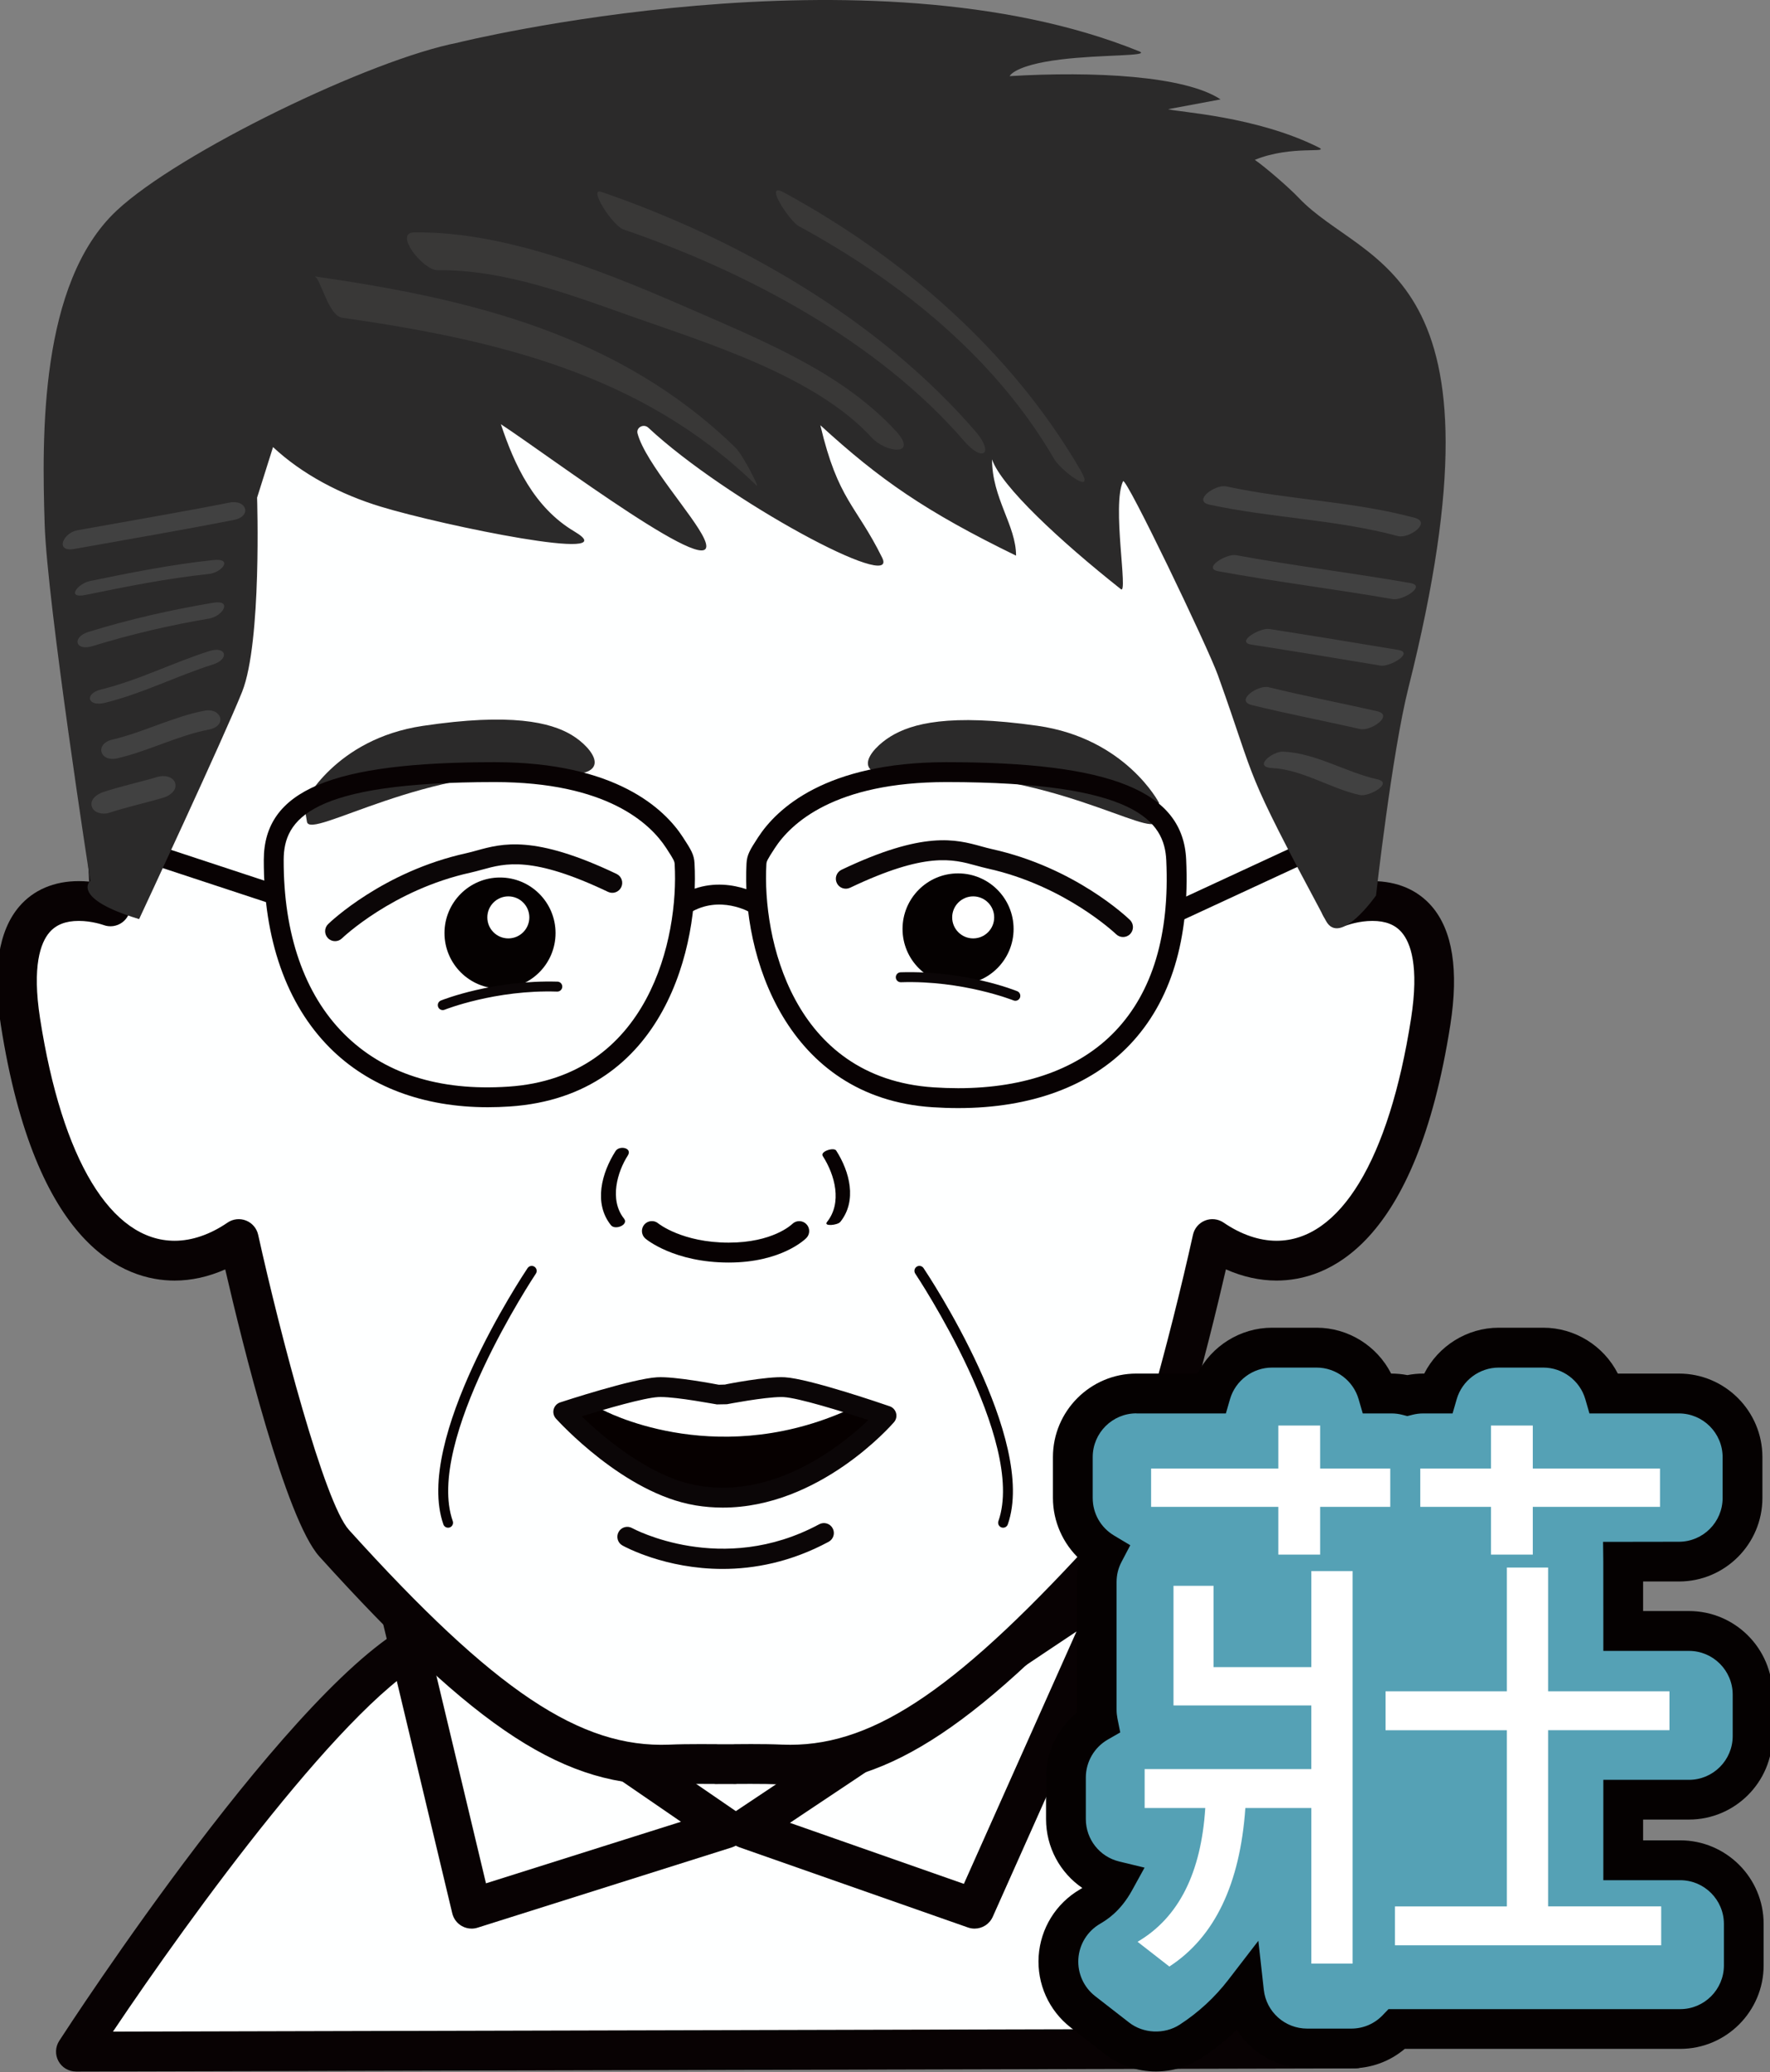 <?xml version="1.0" encoding="utf-8"?>
<!-- Generator: Adobe Illustrator 16.0.0, SVG Export Plug-In . SVG Version: 6.00 Build 0)  -->
<!DOCTYPE svg PUBLIC "-//W3C//DTD SVG 1.1//EN" "http://www.w3.org/Graphics/SVG/1.1/DTD/svg11.dtd">
<svg version="1.1" id="圖層_1" xmlns="http://www.w3.org/2000/svg" xmlns:xlink="http://www.w3.org/1999/xlink" x="0px" y="0px"
	 width="89px" height="104.137px" viewBox="0 0 89 104.137" enable-background="new 0 0 89 104.137" xml:space="preserve">
<rect x="0" y="0" width="89" height="104.137" fill="#808080" stroke="none"/>
<g>
	<g>
		<g>
			<g>
				<path fill="#FEFFFF" d="M21.414,82.347c6.705-3.01,23.532-3.229,30.042,0.091c5.844,2.979,16.688,20.508,16.688,20.508
					l-64.325,0.16C3.818,103.106,15.567,84.971,21.414,82.347z"/>
				<path fill="#080203" d="M3.818,104.106c-0.366,0-0.703-0.2-0.878-0.521c-0.176-0.322-0.161-0.714,0.039-1.022
					c0.486-0.75,11.979-18.414,18.025-21.127c3.37-1.513,9.232-2.416,15.681-2.416c6.524,0,12.074,0.921,15.225,2.529
					c6.023,3.07,16.635,20.147,17.084,20.873c0.19,0.308,0.199,0.695,0.023,1.012c-0.176,0.316-0.509,0.513-0.871,0.514
					l-64.325,0.16C3.82,104.106,3.819,104.106,3.818,104.106z M36.686,81.019c-6.088,0-11.783,0.858-14.862,2.24
					c-4.159,1.867-12.28,13.082-16.144,18.842l60.647-0.151C63.565,97.663,55.55,85.647,51.002,83.33
					C48.165,81.882,42.813,81.019,36.686,81.019z"/>
			</g>
			<g>
				<polygon fill="#FEFFFF" points="20.053,80.607 36.498,91.889 23.713,95.924 				"/>
				<path fill="#080203" d="M23.713,96.924c-0.171,0-0.341-0.044-0.493-0.13c-0.241-0.137-0.415-0.368-0.479-0.638l-3.66-15.317
					c-0.096-0.402,0.065-0.822,0.406-1.057c0.342-0.233,0.792-0.234,1.132,0l16.445,11.282c0.315,0.216,0.48,0.594,0.424,0.972
					c-0.057,0.378-0.323,0.691-0.688,0.806l-12.785,4.035C23.916,96.909,23.814,96.924,23.713,96.924z M21.629,82.901l2.807,11.747
					l9.805-3.094L21.629,82.901z"/>
			</g>
			<g>
				<polygon fill="#FEFFFF" points="37.498,91.889 49.004,95.924 56.455,79.237 				"/>
				<path fill="#080203" d="M49.004,96.924c-0.11,0-0.222-0.018-0.331-0.056l-11.506-4.035c-0.357-0.125-0.613-0.442-0.661-0.818
					c-0.048-0.376,0.122-0.747,0.438-0.957L55.9,78.405c0.368-0.247,0.859-0.22,1.2,0.067c0.34,0.288,0.449,0.765,0.268,1.172
					l-7.451,16.688C49.752,96.701,49.389,96.924,49.004,96.924z M39.72,91.608l8.746,3.067l5.664-12.685L39.72,91.608z"/>
			</g>
		</g>
		<g>
			<g>
				<path fill="#FEFFFF" d="M67.414,45.551l1.249-22.923L60.145,8.041L37.205,3.695l-0.721,0.208l-0.721-0.208L12.822,8.041
					L4.306,22.628l1.249,22.923c0,0-5.766-2.17-4.527,5.789c1.879,12.063,7.191,13.524,10.978,10.93c0,0,2.928,13.22,4.801,15.288
					c7.545,8.343,11.985,11.319,16.881,11.119c0.723-0.031,1.512-0.028,2.333-0.023v0.006c0.161-0.001,0.307-0.001,0.465-0.002
					c0.157,0.001,0.302,0.001,0.464,0.002v-0.006c0.823-0.005,1.61-0.008,2.333,0.023c4.896,0.2,9.336-2.776,16.882-11.119
					c1.872-2.068,4.799-15.288,4.799-15.288c3.788,2.594,9.099,1.133,10.978-10.93C73.181,43.381,67.414,45.551,67.414,45.551z"/>
				<path fill="#080203" d="M39.738,89.686c-0.165,0-0.332-0.003-0.498-0.01c-0.468-0.02-0.963-0.025-1.477-0.025l-0.705,0.002
					c-0.038,0.005-0.072,0.009-0.116,0.006l-0.464-0.002l-0.453,0.002c-0.032,0.005-0.079-0.001-0.118-0.006l-0.702-0.002
					c-0.514,0-1.01,0.005-1.476,0.025c-5.259,0.206-9.764-2.708-17.666-11.447c-1.696-1.873-3.871-10.685-4.738-14.435
					c-0.836,0.371-1.697,0.563-2.543,0.563c-2.518,0-7-1.671-8.743-12.863c-0.424-2.724-0.111-4.721,0.928-5.935
					c0.716-0.836,1.752-1.278,2.995-1.278c0.182,0,0.357,0.009,0.523,0.025L3.308,22.682c-0.011-0.195,0.036-0.39,0.135-0.559
					l8.517-14.587c0.146-0.25,0.393-0.424,0.677-0.478l22.941-4.346c0.153-0.03,0.313-0.023,0.465,0.022l0.442,0.128l0.442-0.128
					c0.151-0.044,0.311-0.051,0.465-0.022l22.939,4.346c0.284,0.054,0.531,0.228,0.677,0.478l8.519,14.587
					c0.099,0.169,0.146,0.363,0.135,0.559l-1.178,21.624c0.166-0.016,0.342-0.025,0.523-0.025c1.243,0,2.279,0.442,2.995,1.278
					c1.039,1.213,1.351,3.21,0.926,5.935c-1.743,11.19-6.225,12.862-8.741,12.862h-0.001c-0.846,0-1.707-0.192-2.544-0.563
					c-0.866,3.75-3.041,12.562-4.737,14.435C49.254,86.688,44.762,89.686,39.738,89.686z M37.764,87.65
					c0.544,0,1.066,0.006,1.561,0.027c0.137,0.005,0.275,0.008,0.414,0.008c4.312,0,8.563-2.927,15.684-10.799
					c1.233-1.363,3.454-9.821,4.563-14.833c0.072-0.324,0.3-0.592,0.609-0.714c0.309-0.122,0.658-0.082,0.933,0.105
					c0.87,0.596,1.789,0.911,2.658,0.912c3.194,0,5.66-4.071,6.766-11.17c0.412-2.642-0.027-3.811-0.469-4.326
					c-0.333-0.39-0.816-0.579-1.476-0.579c-0.669,0-1.239,0.206-1.245,0.208c-0.313,0.116-0.671,0.066-0.94-0.135
					c-0.271-0.2-0.424-0.521-0.405-0.857l1.232-22.624L59.511,8.938L37.254,4.722l-0.491,0.142c-0.182,0.053-0.375,0.053-0.557,0
					l-0.491-0.142L13.456,8.938L5.32,22.873l1.232,22.624c0.019,0.337-0.135,0.661-0.407,0.861
					c-0.272,0.199-0.628,0.249-0.943,0.129c-0.001,0-0.571-0.206-1.24-0.206c-0.659,0-1.143,0.189-1.477,0.579
					c-0.441,0.515-0.881,1.684-0.47,4.326c1.105,7.099,3.571,11.17,6.767,11.17c0.868,0,1.787-0.315,2.657-0.911
					c0.273-0.188,0.624-0.228,0.933-0.105c0.309,0.122,0.537,0.39,0.609,0.714c1.109,5.011,3.331,13.47,4.565,14.833
					c7.348,8.126,11.646,10.966,16.099,10.792c0.492-0.021,1.016-0.027,1.56-0.027l0.82,0.003c0.033,0,0.066,0.002,0.099,0.005
					l0.354-0.001l0.365,0.001c0.033-0.003,0.065-0.005,0.099-0.005L37.764,87.65z"/>
			</g>
			<path fill="#FFFFFF" d="M23.032,21.961"/>
			<g>
				<g>
					<path fill="#080203" d="M30.954,57.845c-0.7,1.093-1.119,2.623-0.235,3.728c0.215,0.268,0.901-0.026,0.662-0.325
						c-0.762-0.953-0.33-2.373,0.185-3.174C31.816,57.682,31.143,57.553,30.954,57.845L30.954,57.845z"/>
					<path fill="#080203" d="M41.37,58.096c0.617,0.961,0.986,2.351,0.213,3.317c-0.188,0.235,0.535,0.163,0.67-0.005
						c0.853-1.065,0.473-2.525-0.207-3.585C41.929,57.64,41.224,57.867,41.37,58.096L41.37,58.096z"/>
				</g>
				<path fill="#070102" d="M36.643,63.45c-2.73,0-4.128-1.152-4.187-1.201c-0.211-0.178-0.238-0.493-0.061-0.705
					c0.181-0.211,0.495-0.237,0.705-0.06c0.01,0.008,1.202,0.965,3.542,0.965c2.211,0,3.155-0.899,3.195-0.937
					c0.194-0.191,0.511-0.191,0.705,0.003c0.193,0.194,0.196,0.506,0.004,0.702C40.497,62.268,39.304,63.45,36.643,63.45z"/>
			</g>
			<g>
				<g>
					<path fill="#060000" d="M29.256,70.657c0,0,7.536-2.299,15.318,0.489c0.374,0.134-0.823,0.871-1.142,1.111
						c-1.628,1.22-3.31,2.868-7.71,2.599C32.608,74.663,27.836,71.472,29.256,70.657z"/>
					<path fill="#FFFFFF" d="M30.291,70.848c0,0,5.461,2.973,12.119,0.111l-2.974-1.245h-6.37L30.291,70.848z"/>
					<path fill="#0B0607" d="M36.341,75.766L36.341,75.766c-0.453,0-0.906-0.037-1.35-0.109c-0.015-0.002-0.029-0.006-0.044-0.009
						c-3.565-0.591-6.857-4.206-6.996-4.359c-0.113-0.126-0.155-0.3-0.112-0.463c0.044-0.164,0.167-0.294,0.327-0.347
						c0.148-0.049,3.645-1.194,4.872-1.263c0.886-0.053,3.021,0.36,3.105,0.376l0.312-0.009c-0.017-0.007,2.125-0.426,3.01-0.367
						c1.212,0.068,4.86,1.316,5.272,1.458c0.157,0.054,0.276,0.183,0.319,0.343c0.044,0.16,0.004,0.332-0.104,0.457
						C44.801,71.648,41.186,75.766,36.341,75.766z M35.197,74.676c0.376,0.059,0.76,0.089,1.143,0.089
						c3.382,0,6.191-2.315,7.322-3.399c-1.351-0.445-3.509-1.112-4.254-1.154l-0.122-0.003c-0.865,0-2.717,0.359-2.735,0.362
						l-0.503,0.009c-0.114-0.013-1.966-0.372-2.831-0.372l-0.122,0.003c-0.729,0.041-2.618,0.588-3.846,0.969
						c1.058,1.02,3.47,3.101,5.902,3.485C35.167,74.669,35.183,74.672,35.197,74.676z"/>
				</g>
				<path fill="#0B0607" d="M36.333,78.848c-2.872,0-4.906-1.107-5.036-1.179c-0.24-0.134-0.326-0.438-0.192-0.679
					c0.133-0.241,0.438-0.329,0.68-0.194c0.044,0.025,4.518,2.44,9.406-0.193c0.245-0.131,0.546-0.04,0.678,0.204
					c0.131,0.243,0.04,0.546-0.203,0.677C39.752,78.512,37.915,78.848,36.333,78.848z"/>
			</g>
			<g>
				<path fill="#0B0607" d="M16.848,47.299c-0.131,0-0.261-0.051-0.358-0.152c-0.192-0.198-0.188-0.515,0.01-0.707
					c0.111-0.107,2.756-2.638,6.939-3.56c0.177-0.039,0.351-0.087,0.53-0.137c1.288-0.355,2.891-0.798,7.033,1.176
					c0.249,0.119,0.355,0.417,0.236,0.666c-0.119,0.25-0.418,0.355-0.666,0.236c-3.805-1.812-5.152-1.441-6.338-1.114
					c-0.196,0.054-0.387,0.106-0.58,0.149c-3.909,0.862-6.434,3.277-6.458,3.301C17.099,47.252,16.973,47.299,16.848,47.299z"/>
				<circle fill="#050101" cx="25.142" cy="46.892" r="2.792"/>
			</g>
			<g>
				<path fill="#0B0607" d="M56.47,47.091c-0.125,0-0.251-0.046-0.348-0.14c-0.025-0.024-2.564-2.442-6.459-3.302
					c-0.194-0.043-0.385-0.095-0.581-0.149c-1.189-0.327-2.536-0.695-6.339,1.115c-0.248,0.117-0.549,0.013-0.666-0.237
					c-0.119-0.249-0.013-0.547,0.236-0.667c4.143-1.972,5.745-1.53,7.033-1.176c0.18,0.049,0.354,0.098,0.531,0.137
					c4.184,0.923,6.829,3.453,6.939,3.561c0.198,0.192,0.203,0.508,0.012,0.707C56.73,47.041,56.601,47.091,56.47,47.091z"/>
				<circle fill="#050101" cx="48.174" cy="46.685" r="2.792"/>
			</g>
			<path fill="#2B2A2A" d="M58.276,40.343c0,0-1.674-3.24-6.115-3.869c-4.438-0.629-6.32-0.112-7.377,0.535s-2.256,2.144,0.81,1.954
				c6.923-0.43,12.393,3.228,12.538,2.304C58.276,40.343,58.276,40.343,58.276,40.343z"/>
			<path fill="#2B2A2A" d="M15.281,40.378c0,0,1.542-3.235,5.977-3.898c4.438-0.663,6.429-0.179,7.49,0.46
				c1.062,0.637,2.269,2.197-0.792,1.96c-6.456-0.5-12.369,3.324-12.521,2.401C15.281,40.378,15.281,40.378,15.281,40.378z"/>
			<g>
				<path fill="#080203" d="M24.529,55.645c-3.248,0-5.995-1.033-7.944-2.987c-2.183-2.188-3.331-5.456-3.321-9.448
					c0.01-3.484,3.373-4.906,11.611-4.906c6.104,0,8.548,2.361,9.462,3.769c0.417,0.638,0.562,0.88,0.585,1.308
					c0.23,4-1.415,11.707-9.298,12.227C25.252,55.632,24.886,55.645,24.529,55.645z M24.875,39.304
					c-9.316,0-10.605,1.878-10.611,3.909c-0.01,3.72,1.038,6.742,3.029,8.739c1.98,1.986,4.768,2.893,8.265,2.658
					c7.101-0.467,8.577-7.513,8.366-11.173c-0.008-0.149-0.025-0.207-0.425-0.818C32.695,41.38,30.506,39.304,24.875,39.304z"/>
				
					<rect x="6.816" y="43.314" transform="matrix(0.95 0.313 -0.313 0.95 14.222 -1.052)" fill="#080203" width="7.152" height="1"/>
				<path fill="#080203" d="M48.18,55.688C48.18,55.688,48.18,55.688,48.18,55.688c-0.427,0-0.861-0.015-1.305-0.044
					c-7.328-0.485-9.6-7.599-9.338-12.262c0.025-0.429,0.171-0.671,0.586-1.307c0.917-1.408,3.365-3.771,9.464-3.771
					c8.289,0,11.896,1.46,12.056,4.884c0.19,4.01-0.766,7.147-2.843,9.324C54.818,54.59,51.837,55.688,48.18,55.688z M47.587,39.304
					c-5.627,0-7.819,2.078-8.626,3.317c-0.399,0.611-0.417,0.67-0.426,0.818c-0.206,3.669,1.286,10.735,8.406,11.207
					c0.42,0.028,0.833,0.042,1.237,0.042c0.001,0,0.001,0,0.001,0c3.378,0,6.108-0.991,7.896-2.866
					c1.881-1.972,2.744-4.861,2.568-8.587C58.553,41.291,57.167,39.304,47.587,39.304z"/>
				
					<rect x="61.892" y="40.409" transform="matrix(0.42 0.907 -0.907 0.42 76.438 -30.895)" fill="#080203" width="1" height="7.897"/>
				<path fill="#080203" d="M38.036,45.954c-0.089,0-0.179-0.023-0.261-0.073c-0.071-0.042-1.585-0.926-3.092-0.003
					c-0.231,0.143-0.542,0.071-0.688-0.166c-0.144-0.235-0.069-0.543,0.166-0.688c2.046-1.25,4.052-0.048,4.136,0.003
					c0.235,0.145,0.309,0.452,0.164,0.688C38.368,45.869,38.204,45.954,38.036,45.954z"/>
			</g>
			<g>
				<path fill="#080203" d="M22.53,76.776c-0.104,0-0.2-0.064-0.236-0.167c-1.493-4.264,4-12.529,4.234-12.879
					c0.078-0.115,0.232-0.146,0.348-0.068c0.114,0.077,0.145,0.232,0.068,0.347c-0.057,0.083-5.59,8.407-4.178,12.436
					c0.045,0.13-0.023,0.273-0.153,0.318C22.586,76.771,22.558,76.776,22.53,76.776z"/>
				<path fill="#080203" d="M50.439,76.776c-0.027,0-0.056-0.004-0.083-0.014c-0.13-0.045-0.198-0.188-0.153-0.318
					c1.41-4.03-4.124-12.352-4.181-12.436c-0.076-0.115-0.046-0.27,0.068-0.347c0.113-0.078,0.269-0.047,0.348,0.068
					c0.234,0.35,5.729,8.615,4.237,12.879C50.64,76.711,50.543,76.776,50.439,76.776z"/>
			</g>
			<path fill="#0B0607" d="M22.263,50.763c-0.099,0-0.193-0.06-0.232-0.157c-0.051-0.128,0.012-0.273,0.14-0.325
				c0.106-0.043,2.642-1.039,5.86-0.948c0.138,0.004,0.246,0.12,0.242,0.257c-0.004,0.136-0.115,0.243-0.25,0.243
				c-0.002,0-0.005,0-0.008,0c-3.104-0.1-5.633,0.902-5.659,0.912C22.325,50.757,22.294,50.763,22.263,50.763z"/>
			<path fill="#0B0607" d="M51.055,50.295c-0.031,0-0.062-0.006-0.093-0.018c-0.025-0.01-2.565-1.016-5.661-0.914
				c-0.003,0-0.006,0-0.008,0c-0.135,0-0.246-0.107-0.25-0.243c-0.004-0.138,0.104-0.253,0.242-0.257
				c3.243-0.098,5.756,0.907,5.862,0.95c0.128,0.051,0.19,0.197,0.14,0.325C51.248,50.235,51.153,50.295,51.055,50.295z"/>
			<path fill="#2B2A2A" d="M65.302,9.941c-0.503-0.531-1.697-1.556-2.206-1.907c1.841-0.758,3.862-0.3,3.185-0.638
				c-3.147-1.564-7.045-1.759-7.547-1.908c1.518-0.287,2.64-0.493,2.64-0.493c-1.791-1.19-6.383-1.423-10.604-1.169
				c-0.005-0.001,0.213-0.549,2.566-0.837c2.062-0.254,4.562-0.159,3.944-0.41c-13.64-5.534-34.247-0.44-34.247-0.44l0.005,0.003
				C18.673,2.97,8.999,7.65,5.865,10.585c-3.89,3.642-3.757,11.376-3.62,15.754c0.123,3.947,2.291,17.926,2.291,17.926
				s-0.994,0.882,2.459,1.925c0,0,4.298-9.209,5.182-11.43c0.992-2.498,0.75-9.75,0.75-9.75l0.802-2.542
				c1.467,1.371,3.399,2.383,5.424,2.997c3.112,0.947,12.468,2.87,9.729,1.245c-2.031-1.205-3.018-3.347-3.696-5.39
				c2.39,1.559,11.387,8.345,10.226,5.762c-0.519-1.151-2.957-3.805-3.354-5.296c-0.082-0.305,0.308-0.509,0.542-0.291
				c3.938,3.668,12.644,8.325,11.759,6.535c-1.318-2.67-2.216-2.877-3.11-6.66c2.989,2.737,5.305,4.345,9.841,6.555
				c0-1.521-1.208-2.886-1.208-4.84c0.449,1.343,3.421,4.103,6.479,6.525c0.377,0.297-0.462-4.234,0.109-5.425
				c0.132-0.274,4.271,8.355,4.77,9.75c2.056,5.728,1.152,4.352,5.432,12.342c0.708,1.322,2.517-1.272,2.517-1.272
				s0.802-7.155,1.632-10.449C76.178,13.268,68.655,13.482,65.302,9.941z"/>
			<g opacity="0.3">
				<path fill="#595958" d="M21.998,13.58c3.365-0.044,6.743,1.254,9.872,2.359c3.808,1.344,9.134,2.98,11.953,6.044
					c0.744,0.809,2.377,0.934,1.225-0.318c-2.592-2.818-6.334-4.39-9.78-5.895c-4.33-1.89-9.609-4.155-14.438-4.091
					C19.766,11.693,21.281,13.59,21.998,13.58L21.998,13.58z"/>
				<path fill="#595958" d="M17.2,15.967c7.748,1.11,15.072,2.821,20.834,8.429c0.21,0.205-0.687-1.543-1.049-1.896
					c-5.848-5.691-13.301-7.483-21.176-8.611C16.11,13.932,16.501,15.867,17.2,15.967L17.2,15.967z"/>
				<path fill="#595958" d="M40.157,11.36c5.132,2.791,9.894,6.617,12.862,11.727c0.31,0.534,2.111,1.92,1.311,0.541
					c-3.464-5.963-8.904-10.687-14.917-13.957C38.353,9.094,39.711,11.118,40.157,11.36L40.157,11.36z"/>
				<path fill="#595958" d="M31.344,11.529c6.181,2.121,12.803,5.617,17.136,10.637c0.949,1.1,1.521,0.617,0.57-0.485
					c-4.839-5.605-11.887-9.662-18.819-12.04C29.558,9.41,30.805,11.344,31.344,11.529L31.344,11.529z"/>
			</g>
			<path opacity="0.5" fill="#595958" d="M60.813,25.362c3.147,0.679,6.339,0.737,9.467,1.577c0.571,0.153,1.717-0.685,0.854-0.916
				c-3.132-0.84-6.32-0.897-9.469-1.577C61.096,24.323,59.947,25.176,60.813,25.362L60.813,25.362z"/>
			<path opacity="0.5" fill="#595958" d="M61.267,28.71c2.912,0.533,5.85,0.892,8.767,1.401c0.477,0.083,1.712-0.664,0.881-0.809
				c-2.916-0.509-5.854-0.868-8.767-1.401C61.671,27.814,60.435,28.558,61.267,28.71L61.267,28.71z"/>
			<path opacity="0.5" fill="#595958" d="M62.929,32.398c2.166,0.335,4.328,0.691,6.49,1.053c0.459,0.077,1.71-0.65,0.887-0.788
				c-2.162-0.361-4.324-0.717-6.49-1.053C63.356,31.54,62.106,32.271,62.929,32.398L62.929,32.398z"/>
			<path opacity="0.5" fill="#595958" d="M62.942,35.433c1.804,0.444,3.632,0.792,5.443,1.205c0.551,0.125,1.718-0.699,0.857-0.895
				c-1.811-0.413-3.639-0.761-5.441-1.205C63.249,34.402,62.084,35.221,62.942,35.433L62.942,35.433z"/>
			<path opacity="0.5" fill="#595958" d="M63.968,38.599c1.504,0.072,2.941,1.031,4.403,1.356c0.463,0.104,1.711-0.605,0.887-0.789
				c-1.586-0.354-3.083-1.314-4.728-1.392C63.979,37.749,62.987,38.553,63.968,38.599L63.968,38.599z"/>
			<path opacity="0.5" fill="#595958" d="M3.738,27.588c2.677-0.481,5.36-0.935,8.028-1.46c0.905-0.178,0.652-1.043-0.232-0.869
				c-2.538,0.5-5.09,0.93-7.636,1.388C3.16,26.779,2.75,27.766,3.738,27.588L3.738,27.588z"/>
			<path opacity="0.5" fill="#595958" d="M10.727,28.146c-2.085,0.221-4.142,0.63-6.194,1.053c-0.634,0.13-1.227,0.905-0.225,0.699
				c2.052-0.422,4.108-0.832,6.194-1.053C11.165,28.775,11.738,28.039,10.727,28.146L10.727,28.146z"/>
			<path opacity="0.5" fill="#595958" d="M10.714,30.293c-2.126,0.356-4.198,0.828-6.26,1.462c-0.854,0.263-0.673,0.984,0.191,0.718
				c1.935-0.595,3.874-1.05,5.869-1.385C11.199,30.974,11.715,30.125,10.714,30.293L10.714,30.293z"/>
			<path opacity="0.5" fill="#595958" d="M10.526,32.72c-1.854,0.588-3.54,1.462-5.436,1.928c-0.873,0.214-0.686,0.887,0.18,0.674
				c1.906-0.469,3.58-1.339,5.436-1.928C11.552,33.126,11.386,32.447,10.526,32.72L10.526,32.72z"/>
			<path opacity="0.5" fill="#595958" d="M10.266,35.72c-1.577,0.304-3.044,1.082-4.614,1.448c-0.901,0.21-0.64,1.149,0.252,0.941
				c1.57-0.366,3.039-1.144,4.614-1.448C11.431,36.485,11.157,35.548,10.266,35.72L10.266,35.72z"/>
			<path opacity="0.5" fill="#595958" d="M7.944,39.038c-0.91,0.271-1.843,0.469-2.746,0.766c-0.293,0.096-0.683,0.347-0.584,0.718
				c0.093,0.346,0.571,0.425,0.865,0.329c0.902-0.297,1.835-0.495,2.746-0.766c0.295-0.088,0.682-0.353,0.584-0.718
				C8.715,39.014,8.24,38.95,7.944,39.038L7.944,39.038z"/>
			<circle fill="#FFFFFF" cx="25.56" cy="46.104" r="1.056"/>
			<circle fill="#FFFFFF" cx="48.934" cy="46.104" r="1.056"/>
		</g>
	</g>
	<g>
		<g>
			<g>
				<path fill="#55A1B5" d="M84.925,90.444c1.768,0,3.199-1.432,3.199-3.198v-2.084c0-1.767-1.432-3.198-3.199-3.198H81.62
					c0,0,0-3.468-0.002-3.485h2.803c1.766,0,3.197-1.432,3.197-3.198v-2.053c0-1.767-1.432-3.198-3.197-3.198h-3.748
					c-0.387-1.331-1.615-2.305-3.072-2.305h-2.24c-1.457,0-2.686,0.974-3.072,2.305h-0.719c-0.277,0-0.547,0.035-0.805,0.102
					c-0.256-0.066-0.525-0.102-0.805-0.102h-0.686c-0.387-1.331-1.615-2.305-3.072-2.305h-2.24c-1.457,0-2.686,0.974-3.072,2.305
					h-3.748c-1.767,0-3.198,1.432-3.198,3.198v2.053c0,1.169,0.627,2.191,1.563,2.75c-0.232,0.441-0.363,0.945-0.363,1.48v6.409
					c0,0.218,0.021,0.429,0.062,0.634c-0.961,0.552-1.609,1.589-1.609,2.776v2.083c0,1.508,1.043,2.771,2.445,3.11
					c-0.463,0.841-0.994,1.152-1.243,1.299c-0.915,0.536-1.505,1.491-1.575,2.55c-0.068,1.059,0.392,2.083,1.229,2.733l1.704,1.325
					c0.575,0.448,1.269,0.674,1.964,0.674c0.604,0,1.209-0.171,1.74-0.516c1.041-0.676,1.939-1.504,2.691-2.48
					c0.178,1.597,1.533,2.839,3.178,2.839h2.211c0.904,0,1.721-0.375,2.301-0.979h14.242c1.766,0,3.197-1.432,3.197-3.198v-2.084
					c0-1.767-1.432-3.198-3.197-3.198H81.62v-3.044H84.925z M71.138,93.488v-3.044h1.875v3.044H71.138z M71.569,78.479h0.656
					c0.119,0.584,0.396,1.11,0.787,1.531v1.954h-1.875v-3.243c0-0.092-0.004-0.183-0.012-0.272
					C71.271,78.468,71.419,78.479,71.569,78.479z"/>
				<path fill="#050101" d="M58.12,104.104c-0.931,0-1.846-0.314-2.578-0.885l-1.704-1.324c-1.1-0.854-1.702-2.196-1.612-3.587
					c0.093-1.393,0.865-2.644,2.067-3.348c0.038-0.022,0.082-0.048,0.129-0.078c-1.119-0.764-1.825-2.044-1.825-3.468V89.33
					c0-1.27,0.58-2.466,1.55-3.257c-0.002-0.051-0.003-0.102-0.003-0.153v-6.409c0-0.386,0.054-0.771,0.157-1.14
					c-0.853-0.788-1.357-1.911-1.357-3.09v-2.053c0-2.315,1.884-4.198,4.198-4.198h3.073c0.705-1.387,2.152-2.305,3.747-2.305h2.24
					c1.595,0,3.042,0.917,3.747,2.305h0.011c0.272,0,0.542,0.026,0.806,0.077c0.264-0.051,0.533-0.077,0.804-0.077h0.044
					c0.705-1.387,2.152-2.305,3.747-2.305h2.24c1.595,0,3.042,0.917,3.747,2.305h3.073c2.314,0,4.197,1.883,4.197,4.198v2.053
					c0,2.315-1.883,4.198-4.197,4.198H82.62c0,0.359,0,0.84,0,1.485h2.305c2.315,0,4.199,1.883,4.199,4.198v2.084
					c0,2.315-1.884,4.198-4.199,4.198H82.62v1.044h1.863c2.314,0,4.197,1.883,4.197,4.198v2.084c0,2.315-1.883,4.198-4.197,4.198
					H70.635c-0.753,0.634-1.693,0.979-2.694,0.979h-2.211c-1.479,0-2.792-0.764-3.54-1.937c-0.546,0.526-1.142,1-1.784,1.417
					C59.723,103.871,58.933,104.104,58.12,104.104z M57.142,71.029c-1.212,0-2.198,0.986-2.198,2.198v2.053
					c0,0.782,0.402,1.489,1.076,1.891l0.813,0.486l-0.441,0.839c-0.165,0.313-0.248,0.654-0.248,1.015v6.409
					c0,0.15,0.015,0.296,0.043,0.438l0.142,0.706l-0.624,0.358c-0.684,0.392-1.107,1.124-1.107,1.909v2.083
					c0,1.02,0.691,1.899,1.681,2.138l1.272,0.308l-0.632,1.147c-0.595,1.08-1.307,1.499-1.611,1.678
					c-0.632,0.371-1.037,1.026-1.085,1.755c-0.047,0.728,0.269,1.43,0.844,1.877l1.705,1.325c0.717,0.561,1.779,0.607,2.546,0.109
					c0.941-0.611,1.763-1.369,2.443-2.251l1.512-1.964l0.274,2.463c0.123,1.112,1.062,1.95,2.184,1.95h2.211
					c0.603,0,1.164-0.238,1.58-0.671l0.295-0.307h14.668c1.212,0,2.197-0.986,2.197-2.198v-2.084c0-1.212-0.985-2.198-2.197-2.198
					H80.62v-5.044h4.305c1.213,0,2.199-0.986,2.199-2.198v-2.084c0-1.212-0.986-2.198-2.199-2.198H80.62v-1c0,0,0-3.309-0.002-3.468
					l-0.012-1.011l3.814-0.006c1.212,0,2.197-0.986,2.197-2.198v-2.053c0-1.212-0.985-2.198-2.197-2.198h-4.499l-0.209-0.721
					c-0.271-0.932-1.14-1.583-2.112-1.583h-2.24c-0.973,0-1.841,0.651-2.112,1.583l-0.209,0.721h-1.47
					c-0.188,0-0.375,0.023-0.556,0.07l-0.25,0.064l-0.25-0.065c-0.178-0.046-0.364-0.069-0.554-0.069h-1.437l-0.209-0.721
					c-0.271-0.932-1.14-1.583-2.112-1.583h-2.24c-0.973,0-1.841,0.651-2.112,1.583l-0.209,0.721H57.142z M74.013,94.488h-3.875
					v-5.044h3.875V94.488z M74.013,82.964h-3.875v-4.243c0-0.062-0.003-0.125-0.008-0.186l-0.108-1.245l1.238,0.167
					c0.101,0.014,0.205,0.021,0.31,0.021h1.473l0.163,0.8c0.08,0.393,0.268,0.756,0.541,1.051l0.267,0.288V82.964z"/>
			</g>
			<rect x="69.399" y="76.901" fill="#55A1B5" width="5.623" height="7.414"/>
			<rect x="69.399" y="88.661" fill="#55A1B5" width="5.623" height="7.67"/>
		</g>
		<g>
			<path fill="#FFFFFF" d="M61.021,79.697v4.087h4.916v-4.828h2.074v19.726h-2.074v-7.819H62.62
				c-0.268,3.821-1.541,6.486-3.822,7.967L57.2,97.586c2.072-1.215,3.197-3.466,3.404-6.724h-3.049v-1.954h8.381v-3.199h-6.93
				v-6.012H61.021z M64.278,73.803v-2.162h2.102v2.162h3.525v1.926H66.38v2.398h-2.102v-2.398H57.88v-1.926H64.278z M77.843,78.778
				v6.22h6.102v1.955h-6.102v8.855h5.686v1.955H70.142v-1.955h5.627v-8.855h-6.1v-1.955h6.1v-6.22H77.843z M77.073,71.641v2.162
				h6.396v1.926h-6.396v2.398H74.97v-2.398h-3.555v-1.926h3.555v-2.162H77.073z"/>
		</g>
	</g>
</g>
</svg>

